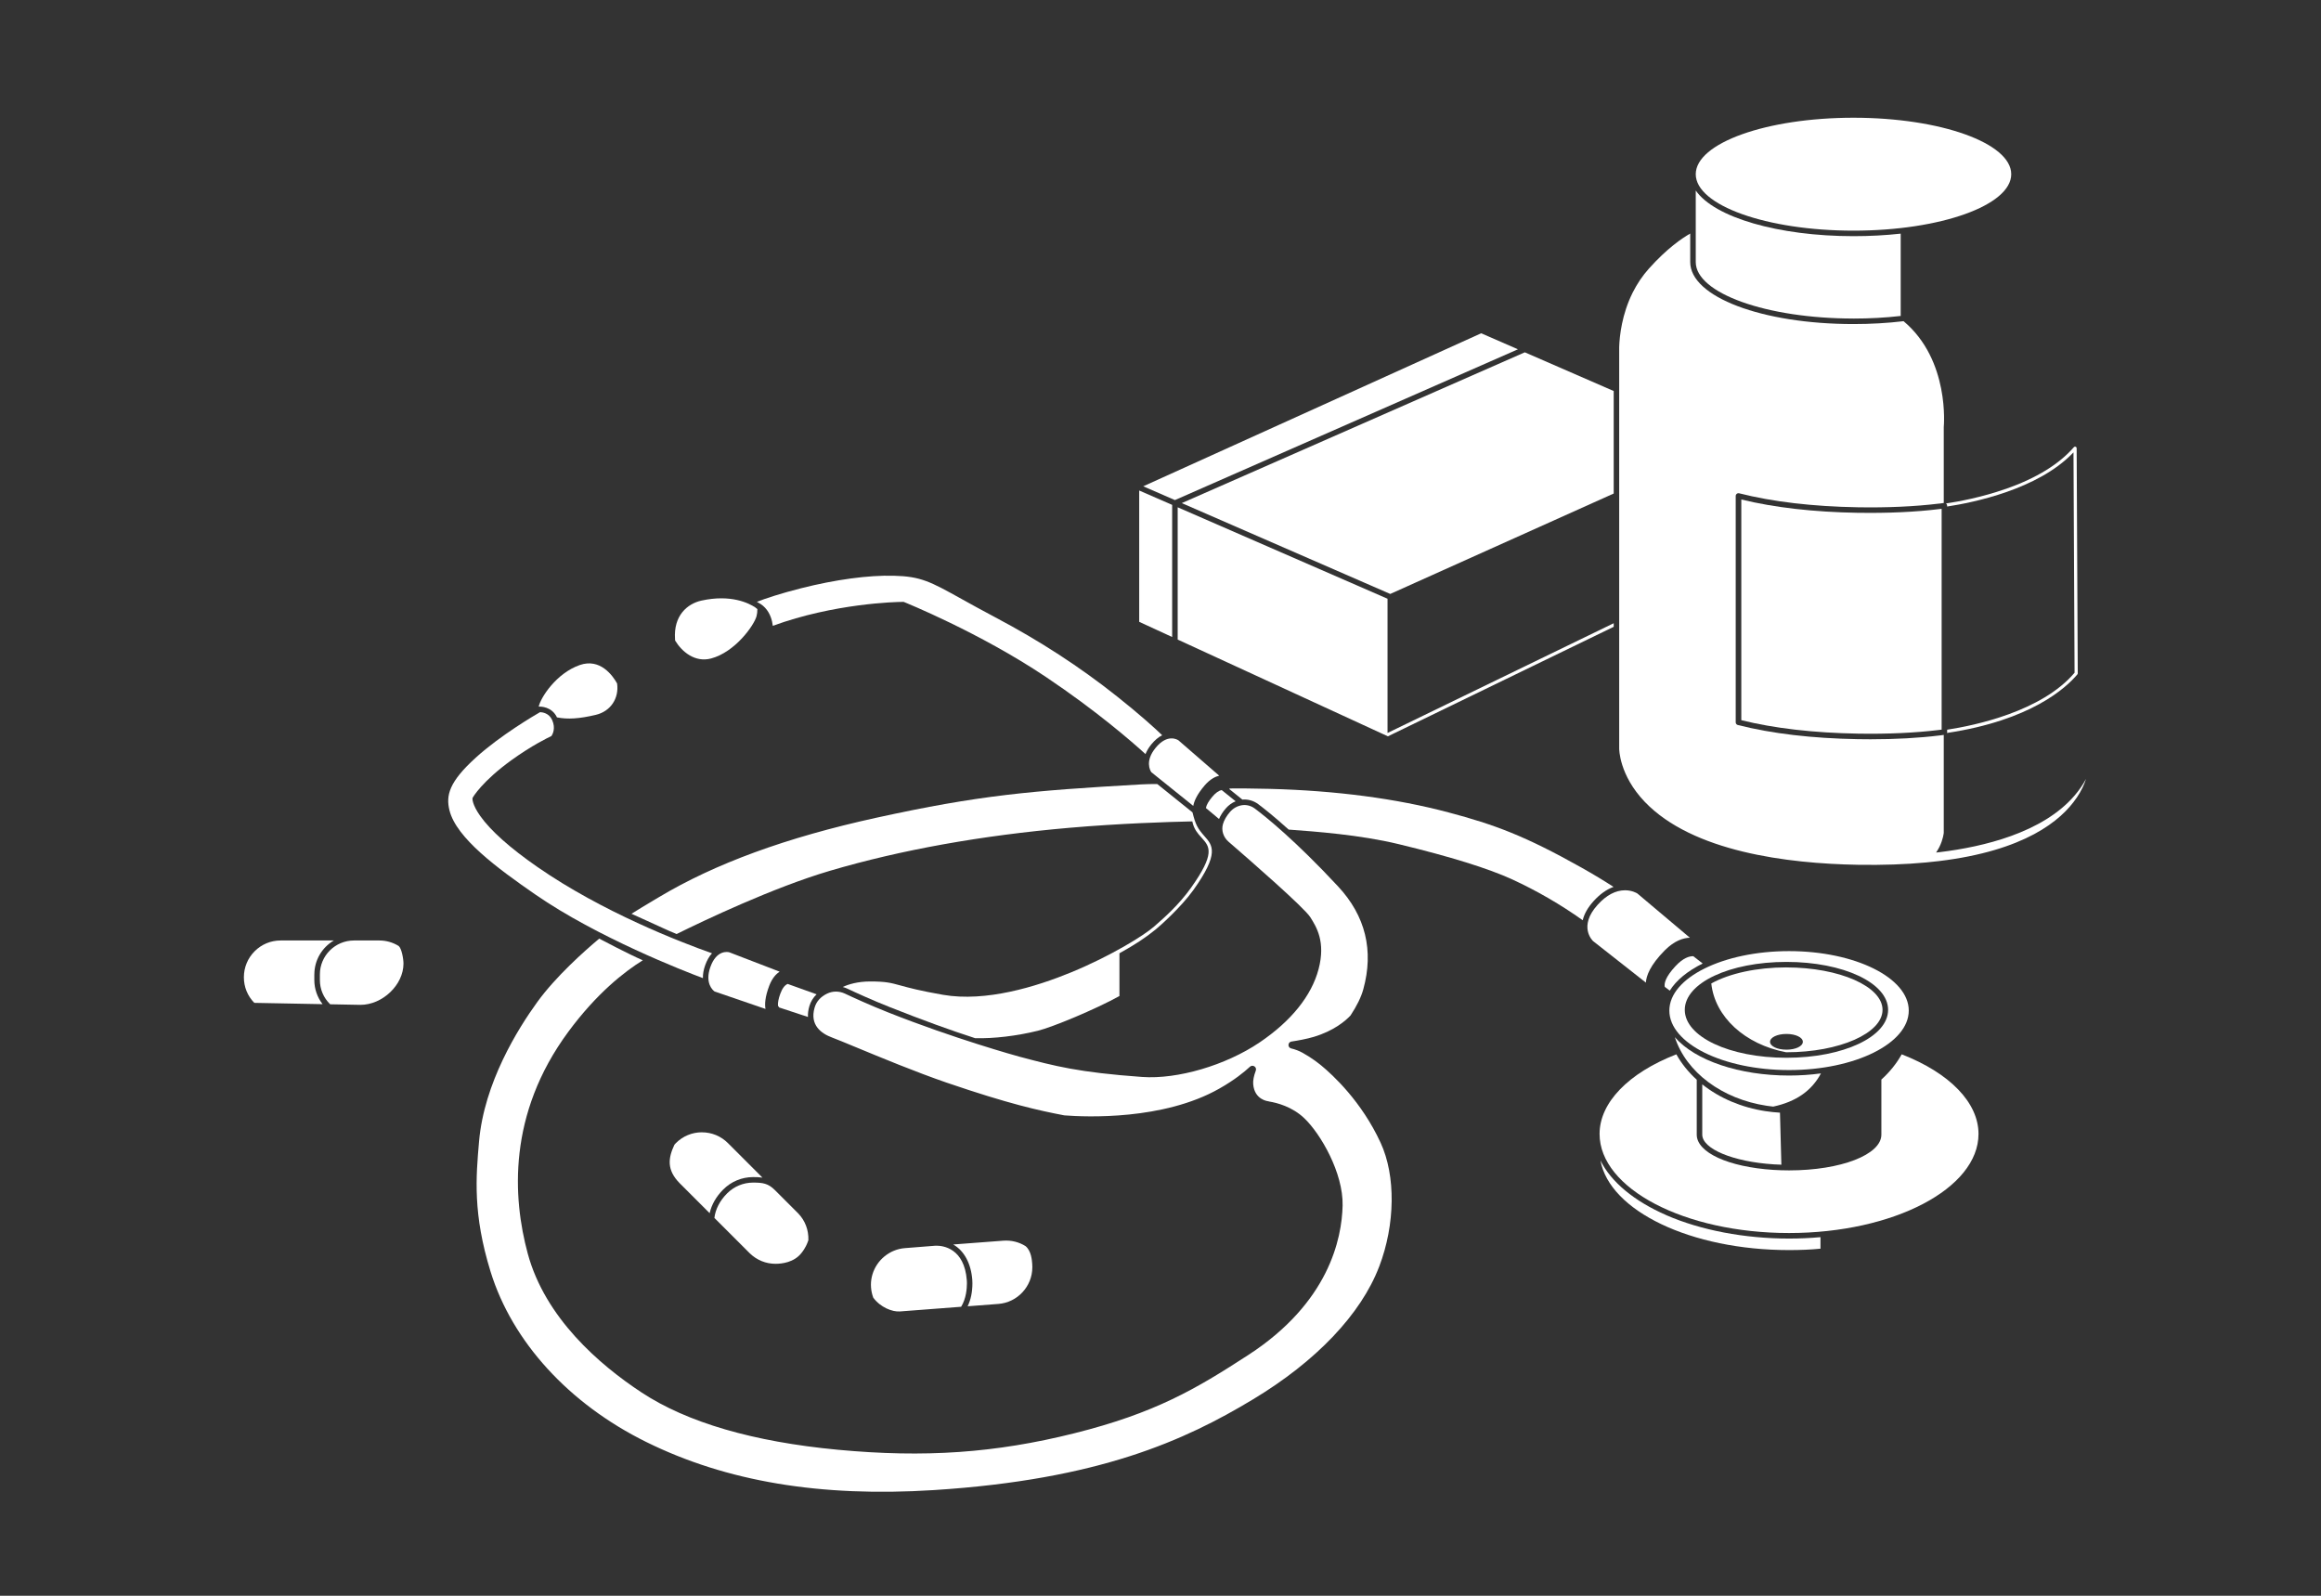 <?xml version="1.0" encoding="UTF-8"?> <svg xmlns="http://www.w3.org/2000/svg" width="400" height="275" viewBox="0 0 400 275" fill="none"><rect x="0" y="0" width="400" height="275" fill="#333333" stroke="none"/><g clip-path="url(#clip0_4335_9915)"><path d="M235.13 100.41L239.595 102.355L278.105 85.05V67.385L262.785 60.715L203.67 86.7L235.13 100.41Z" fill="white"></path><path d="M202.485 86.179L261.6 60.194L255.265 57.434L197.025 83.804L202.485 86.179Z" fill="white"></path><path d="M196.33 107.161L202.01 109.776V87.006L196.33 84.531V107.161Z" fill="white"></path><path d="M278.106 108.017V107.402L239.126 126.312V103.182L202.961 87.422V110.217L239.191 126.892L239.931 126.532L278.106 108.017Z" fill="white"></path><path d="M357.901 137.47C358.726 136.25 359.216 135.125 359.506 134.225C358.971 135.235 358.296 136.21 357.496 137.14C351.986 143.51 341.836 145.935 334.286 146.85L333.666 146.92L333.781 146.74C333.956 146.47 334.111 146.2 334.241 145.94C334.886 144.63 334.986 143.53 334.986 143.52V126.65C334.751 126.68 334.521 126.71 334.281 126.74C330.676 127.18 326.661 127.4 322.356 127.4C321.651 127.4 320.921 127.395 320.181 127.38C312.296 127.245 305.331 126.425 299.491 124.94C299.281 124.885 299.131 124.7 299.131 124.48V85.47C299.131 85.325 299.201 85.185 299.316 85.095C299.436 85.005 299.586 84.975 299.726 85.01C305.501 86.475 312.386 87.285 320.196 87.42C325.291 87.505 329.986 87.29 334.166 86.785H334.221C334.476 86.745 334.731 86.715 334.986 86.68V73.595C334.996 73.47 336.071 62.07 328.061 55.35C325.286 55.68 322.381 55.845 319.426 55.845C303.651 55.845 291.291 51.155 291.291 45.165V40.25C289.921 41.025 287.301 42.79 284.166 46.295C283.086 47.5 282.151 48.88 281.386 50.4C279.506 54.155 279.116 57.89 279.051 59.78V128.995C279.051 129.04 279.021 133.565 283.486 138.21C291.721 146.775 307.996 148.82 320.196 149.03C324.416 149.1 328.396 148.965 332.031 148.62L332.066 148.615C332.891 148.535 333.556 148.465 334.166 148.39C348.901 146.605 355.201 141.465 357.896 137.465L357.901 137.47Z" fill="white"></path><path d="M345.665 84.25C341.51 85.71 337.525 86.44 335.37 86.76C335.385 86.77 335.395 86.78 335.405 86.79C335.51 86.88 335.57 87.01 335.57 87.15V87.29C340.145 86.595 351.135 84.34 357.175 78.13L357.345 77.955V78.2L357.53 115.935L357.505 115.965C351.825 122.62 340.34 125.02 335.57 125.75V126.17C335.57 126.22 335.56 126.265 335.545 126.31C350 124.14 356.07 118.535 358.015 116.215C358.055 116.165 358.08 116.1 358.08 116.035L357.89 77.245C357.89 77.13 357.815 77.03 357.71 76.99C357.605 76.95 357.48 76.98 357.405 77.07C354.855 80.005 350.905 82.425 345.665 84.26V84.25Z" fill="white"></path><path d="M319.43 54.898C322.2 54.898 324.935 54.748 327.565 54.448V40.263C324.94 40.553 322.205 40.698 319.43 40.698C306.52 40.698 295.45 37.478 292.245 32.828V45.163C292.245 50.528 304.44 54.893 319.43 54.893V54.898Z" fill="white"></path><path d="M319.43 39.749C334.42 39.749 346.615 35.384 346.615 30.019C346.615 24.654 334.42 20.289 319.43 20.289C304.44 20.289 292.245 24.654 292.245 30.019C292.245 35.384 304.44 39.749 319.43 39.749Z" fill="white"></path><path d="M320.191 88.373C312.571 88.243 305.811 87.473 300.096 86.078V124.108C305.791 125.518 312.556 126.298 320.211 126.428C325.311 126.513 330.016 126.298 334.181 125.793C334.331 125.773 334.476 125.758 334.621 125.738V87.683L334.291 87.723C330.076 88.238 325.331 88.453 320.191 88.368V88.373Z" fill="white"></path><path d="M287.19 209.417C281.63 206.997 277.625 203.667 275.82 199.977C277.4 208.692 291.43 215.427 308.32 215.427C310.295 215.427 312.12 215.347 313.74 215.187V213.202C311.93 213.362 310.105 213.442 308.32 213.442C300.65 213.442 293.145 212.012 287.185 209.422L287.19 209.417Z" fill="white"></path><path d="M96 123.628C97.835 123.993 99.835 123.863 102.67 123.193C105.205 122.598 106.715 120.368 106.35 117.778C105.58 116.403 103.425 113.388 99.925 114.603C95.88 116.008 93.165 120.213 92.84 121.778C92.865 121.773 92.89 121.768 92.91 121.768C93.135 121.758 95.105 121.743 95.99 123.628H96Z" fill="white"></path><path d="M327.74 181.688C326.855 183.273 325.675 184.737 324.235 186.042V195.533C324.235 198.988 317.245 201.693 308.325 201.693C307.43 201.693 306.515 201.662 305.61 201.607C297.84 201.102 292.415 198.608 292.415 195.533V186.068C290.975 184.763 289.79 183.293 288.9 181.693C280.615 184.913 275.67 190.038 275.67 195.408C275.67 204.823 290.32 212.488 308.32 212.488C326.32 212.488 340.975 204.828 340.975 195.408C340.975 190.038 336.03 184.913 327.74 181.693V181.688Z" fill="white"></path><path d="M304.325 191.497C300.165 190.867 296.38 189.267 293.365 186.867V195.527C293.365 197.992 298.655 200.197 305.67 200.652C306.09 200.677 306.525 200.697 307 200.712L306.76 191.747C305.905 191.697 305.09 191.612 304.33 191.492L304.325 191.497Z" fill="white"></path><path d="M293.441 166.042L291.821 164.782C291.161 164.767 290.096 165.047 288.741 166.507C287.006 168.377 286.781 169.472 286.906 170.067L287.771 170.717C288.866 168.947 290.821 167.337 293.436 166.042H293.441Z" fill="white"></path><path d="M278.075 152.839C276.4 151.754 274.56 150.644 272.605 149.544C262.71 143.984 257.535 142.109 249.67 140.014C240.635 137.609 230.235 136.239 218.76 135.944C215.215 135.854 213.085 135.859 211.91 135.879C211.895 135.914 211.875 135.949 211.86 135.979L214.08 137.769C214.08 137.769 214.1 137.789 214.11 137.794C215.055 137.704 216.05 137.984 216.83 138.569C217.69 139.214 219.51 140.634 222.09 142.964C226.69 143.299 234.365 143.859 241.03 145.469C249.945 147.619 256.545 149.674 260.65 151.564C264.86 153.504 268.935 155.864 272.765 158.584C273.02 157.494 273.645 156.389 274.63 155.299C275.71 154.104 276.865 153.274 278.075 152.839Z" fill="white"></path><path d="M130.435 103.708C130.69 103.843 130.925 103.983 131.13 104.118C131.395 104.293 131.635 104.498 131.865 104.748C132.755 105.703 133.075 106.938 133.185 107.848C143.76 103.988 154.335 103.723 155.61 103.723C155.69 103.723 155.735 103.723 155.74 103.723C155.865 103.773 168.765 108.963 180.255 116.663C188.96 122.498 195.085 127.828 197.415 129.953C197.645 129.373 197.975 128.823 198.425 128.273C199.01 127.558 199.635 127.028 200.29 126.703C198.88 125.348 196.405 123.113 192.5 120.008C186.05 114.888 179.195 110.438 171.55 106.398C169.185 105.148 167.27 104.083 165.73 103.228C160.335 100.233 158.71 99.328 154.025 99.218C149.665 99.103 143.995 99.873 138.06 101.373C134.465 102.283 131.96 103.128 130.44 103.708H130.435Z" fill="white"></path><path d="M212.95 138.086L210.55 136.156C210.045 136.241 209.505 136.621 208.94 137.291C208.29 138.061 207.915 138.721 207.825 139.246L210.085 141.136C210.355 140.506 210.75 139.886 211.265 139.301C211.745 138.751 212.31 138.341 212.95 138.086Z" fill="white"></path><path d="M116.33 110.147C116.335 110.232 116.345 110.312 116.355 110.392C117.55 112.362 119.8 114.202 122.545 113.477C126.645 112.392 129.935 107.822 130.38 106.192C130.475 105.852 130.525 105.422 130.525 104.972C130.405 104.857 130.285 104.757 130.155 104.672C129.055 103.942 125.95 102.377 120.86 103.507C118.485 104.037 116.045 106.057 116.335 110.147H116.33Z" fill="white"></path><path d="M135.75 169.559C135.24 169.764 134.815 170.329 134.48 171.244C134.16 172.109 134.03 172.809 134.08 173.329C134.16 173.459 134.235 173.559 134.285 173.619L139.24 175.254C139.215 174.664 139.295 174.029 139.49 173.379C139.72 172.599 140.135 171.919 140.73 171.349L135.755 169.564L135.75 169.559Z" fill="white"></path><path d="M237.695 218.259C240.465 210.994 240.56 202.624 237.935 196.934C234.65 189.809 229.685 185.244 227.695 183.609L227.66 183.584C227.66 183.584 227.585 183.519 227.49 183.444C227.05 183.089 226.775 182.894 226.725 182.859L226.695 182.834C226.01 182.339 225.265 181.859 224.495 181.434C223.905 181.104 223.185 180.829 222.525 180.679C222.235 180.614 222.045 180.359 222.055 180.064C222.065 179.769 222.28 179.529 222.57 179.489C223.645 179.324 225.185 179.054 226.415 178.684C229.9 177.634 231.875 175.929 232.745 175.004C233.835 173.349 234.585 171.824 234.95 170.489C236.79 163.804 235.33 157.839 230.61 152.764C223.215 144.814 218.11 140.724 216.255 139.339C215.59 138.839 214.76 138.634 213.98 138.774C213.195 138.914 212.52 139.299 211.975 139.924C211.37 140.619 210.96 141.329 210.76 142.034C210.455 143.099 210.835 144.284 211.72 145.049C215.615 148.419 224.79 156.429 225.815 158.059C226.88 159.749 228.49 162.304 227.24 167.024C226.025 171.614 222.505 175.984 217.055 179.659C211.23 183.589 202.925 186.029 196.84 185.594C185.87 184.804 181.83 183.729 175.71 182.104C175.13 181.949 164.5 179.004 153.04 174.459C149.915 173.219 147.05 171.909 145.62 171.234C144.635 170.769 143.515 170.764 142.555 171.224C141.43 171.764 140.7 172.574 140.39 173.639C139.51 176.664 141.55 178.119 143.415 178.804C144.18 179.089 145.645 179.694 147.5 180.464C151.655 182.184 157.91 184.779 163.19 186.589C173.89 190.249 179.055 191.379 183.43 192.214C187.25 192.509 200.5 193.049 210.095 187.624C212.74 186.129 214.445 184.734 215.41 183.834C215.625 183.629 215.94 183.604 216.185 183.769C216.435 183.934 216.53 184.234 216.42 184.514C216.075 185.424 215.925 186.204 215.975 186.829C216.195 189.534 218.5 189.774 218.595 189.784C218.64 189.784 218.68 189.804 218.725 189.824C220.1 190.049 222.69 190.719 224.77 192.694C227.62 195.409 231.505 202.149 231.385 207.739C231.26 213.499 228.99 224.499 215.155 233.489C206.08 239.384 199.09 243.509 185.14 246.999C171.54 250.399 159.345 251.244 144.36 249.834C129.785 248.459 118.41 245.134 110.55 239.954C103.265 235.154 93.95 227.104 90.95 216.024C88.355 206.434 87.455 192.019 97.935 177.819C102.83 171.184 107.595 167.459 110.78 165.489C108.325 164.419 103.835 162.054 103.27 161.754C100.63 163.969 95.79 168.284 92.62 172.649C89.24 177.299 83.44 186.604 82.56 196.699C82.025 202.844 81.47 209.199 84.545 219.144C88.275 231.219 98.05 241.919 111.365 248.494C125.17 255.314 141.38 258.029 160.925 256.789C189.455 254.974 204.21 248.214 215.905 241.174C226.83 234.604 234.565 226.464 237.69 218.264L237.695 218.259Z" fill="white"></path><path d="M177.915 218.402C177.915 218.217 177.91 218.062 177.895 217.917V217.832C177.84 217.147 177.73 215.552 176.73 214.737C175.6 214.032 174.27 213.707 172.92 213.807L164.275 214.462C166.16 215.537 167.35 217.737 167.565 220.567C167.58 220.732 167.585 220.917 167.585 221.127C167.585 222.662 167.305 224.002 166.76 225.112L172.06 224.707C175.34 224.457 177.91 221.687 177.91 218.402H177.915Z" fill="white"></path><path d="M120.97 195.129C119.28 195.129 117.685 195.789 116.49 196.984C116.41 197.064 116.34 197.149 116.265 197.229L116.225 197.279C115.14 199.594 114.88 201.609 117.135 203.904L122.3 209.069C122.625 207.604 123.43 206.194 124.645 204.984C126.02 203.609 127.85 202.849 129.79 202.849C130.395 202.849 130.915 202.864 131.4 202.939L125.45 196.989C124.255 195.794 122.66 195.134 120.97 195.134V195.129Z" fill="white"></path><path d="M54.175 167.919C54.175 165.504 55.455 163.299 57.535 162.074H48.36C46.665 162.074 45.08 162.734 43.885 163.929C42.69 165.124 42.03 166.719 42.03 168.409C42.03 170.099 42.665 171.629 43.825 172.824L55.595 173.049C54.675 171.864 54.17 170.399 54.17 168.904V167.924L54.175 167.919Z" fill="white"></path><path d="M68.695 163.014C67.695 162.399 66.555 162.074 65.39 162.074H61.01C57.765 162.074 55.13 164.694 55.13 167.919V168.899C55.13 170.479 55.76 171.959 56.9 173.069L62.105 173.169C65.925 173.169 69.535 169.719 69.535 166.064C69.535 165.219 69.215 163.419 68.695 163.014Z" fill="white"></path><path d="M129.245 216.007C130.435 217.157 132 217.792 133.645 217.792C134.755 217.792 136.815 217.557 138.09 215.972C138.84 215.047 139.12 214.267 139.255 213.892C139.28 213.827 139.295 213.777 139.315 213.727C139.375 211.977 138.755 210.337 137.555 209.097L133.58 205.122C132.39 203.927 131.47 203.797 129.79 203.797C128.11 203.797 126.515 204.457 125.315 205.652C124.065 206.897 123.29 208.397 123.12 209.887L129.24 216.007H129.245Z" fill="white"></path><path d="M160.99 214.692L155.935 215.092C153.34 215.297 151.1 217.122 150.355 219.627C150.185 220.202 150.095 220.802 150.095 221.402C150.095 221.587 150.1 221.742 150.115 221.887C150.16 222.482 150.29 223.067 150.5 223.632C151.745 225.312 153.795 226.102 155.095 226.002L158.97 225.707C159.04 225.707 162.36 225.447 165.64 225.197C166.51 223.797 166.64 222.047 166.64 221.122C166.64 220.937 166.635 220.782 166.62 220.637C166.2 215.102 162.515 214.672 161.395 214.672C161.26 214.672 161.12 214.677 160.985 214.687L160.99 214.692Z" fill="white"></path><path d="M77.465 139.657C78.645 144.417 85.715 149.632 92.255 154.147C102.985 161.562 117.89 167.342 121.14 168.562C121.12 167.867 121.25 167.127 121.525 166.352C121.825 165.502 122.22 164.807 122.705 164.282C117.305 162.372 103.82 157.182 92.605 149.397C87.875 146.112 84.56 143.157 82.755 140.607C81.375 138.657 81.415 137.667 81.425 137.562C81.44 137.407 83.155 134.597 88.13 131.007C91.695 128.437 94.455 127.112 95.035 126.842C95.245 126.532 95.79 125.512 95.165 124.097C94.625 122.872 93.46 122.737 93.07 122.727C92.285 123.177 86.28 126.677 82.005 130.557C77.365 134.767 76.825 137.082 77.465 139.667V139.657Z" fill="white"></path><path d="M134.355 167.445L125.675 164.105C125.465 164.05 123.49 163.625 122.42 166.66C121.45 169.42 122.825 170.625 123.145 170.86L131.925 173.87C131.785 173.125 131.815 171.86 132.575 169.865C133.085 168.52 133.795 167.815 134.35 167.45L134.355 167.445Z" fill="white"></path><path d="M291.23 161.597L282.18 153.972C282.045 153.887 281.245 153.422 280.055 153.422C278.425 153.422 276.835 154.267 275.33 155.932C271.955 159.672 274.45 162.082 274.555 162.182L283.65 169.332C283.715 168.187 284.365 166.342 286.895 163.787C288.595 162.067 290.15 161.632 291.23 161.597Z" fill="white"></path><path d="M313.826 184.978C312.026 185.223 310.176 185.348 308.326 185.348C299.766 185.348 292.131 182.768 288.641 178.738C290.601 184.773 296.756 189.388 304.471 190.558C304.801 190.608 305.171 190.658 305.591 190.703C309.526 189.858 312.221 187.983 313.826 184.973V184.978Z" fill="white"></path><path d="M308.325 163.906C296.95 163.906 287.695 168.501 287.695 174.156C287.695 179.811 296.95 184.406 308.325 184.406C319.7 184.406 328.955 179.806 328.955 174.156C328.955 168.506 319.7 163.906 308.325 163.906ZM307.875 182.286C298.05 182.286 290.355 178.656 290.355 174.026C290.355 169.396 298.05 165.766 307.875 165.766C317.7 165.766 325.395 169.396 325.395 174.026C325.395 178.656 317.7 182.286 307.875 182.286Z" fill="white"></path><path d="M307.875 166.711C302.815 166.711 298.1 167.721 294.925 169.481C295.535 175.226 300.705 179.986 307.815 181.336H307.835H307.87C317.005 181.336 324.435 178.056 324.435 174.026C324.435 169.996 317.005 166.716 307.87 166.716L307.875 166.711ZM307.875 180.891C306.29 180.891 305.05 180.296 305.05 179.536C305.05 178.776 306.29 178.181 307.875 178.181C309.46 178.181 310.7 178.776 310.7 179.536C310.7 180.296 309.46 180.891 307.875 180.891Z" fill="white"></path><path d="M207.57 144.092C206.36 142.727 206.03 142.072 205.515 139.997L199.44 135.112C198.53 135.102 197.62 135.127 196.655 135.177C177.625 136.262 168.76 137.037 151.025 140.922C135.52 144.322 123.25 148.807 113.51 154.637L112.62 155.167C111.11 156.067 109.8 156.857 108.83 157.472C109.795 157.917 110.68 158.317 111.58 158.717C112.545 159.147 113.455 159.557 114.235 159.927C114.87 160.227 115.67 160.577 116.61 160.962C121.325 158.632 133.25 152.952 143.005 150.072C155.225 146.467 169.13 143.972 184.33 142.652C192.975 141.902 201.24 141.642 205.4 141.552H205.48L205.5 141.632C205.78 142.927 206.455 143.667 206.995 144.262C207.055 144.327 207.11 144.392 207.165 144.452C208.46 145.912 209.48 147.067 205.23 153.032C203.145 155.952 200.615 158.167 199.255 159.357L198.91 159.662C197.2 161.177 191.46 164.742 184.58 167.572C178.585 170.037 169.895 172.712 162.525 171.437C158.52 170.742 156.595 170.212 155.19 169.827C153.515 169.367 152.675 169.137 149.975 169.137C147.81 169.137 146.23 169.627 145.23 170.087C145.515 170.162 145.785 170.257 146.035 170.377C147.45 171.042 150.29 172.347 153.4 173.577C158.995 175.792 163.79 177.537 168.055 178.912C171.275 178.997 175.215 178.527 178.86 177.632C181.375 177.012 188.765 173.947 192.925 171.647V164.277L192.98 164.247C195.585 162.802 197.445 161.577 199.175 160.167L199.25 160.102C199.835 159.632 203.495 156.402 205.645 153.407L205.665 153.382C210.19 147.042 208.98 145.682 207.58 144.102L207.57 144.092Z" fill="white"></path><path d="M210.115 133.672L203.095 127.582C202.885 127.442 201.18 126.402 199.16 128.872C197.305 131.137 198.195 132.737 198.415 133.067L205.65 138.882C205.775 138.137 206.23 136.957 207.625 135.337C208.565 134.247 209.47 133.827 210.12 133.672H210.115Z" fill="white"></path></g><defs><clipPath id="clip0_4335_9915"><rect width="400" height="275" fill="white"></rect></clipPath></defs></svg> 